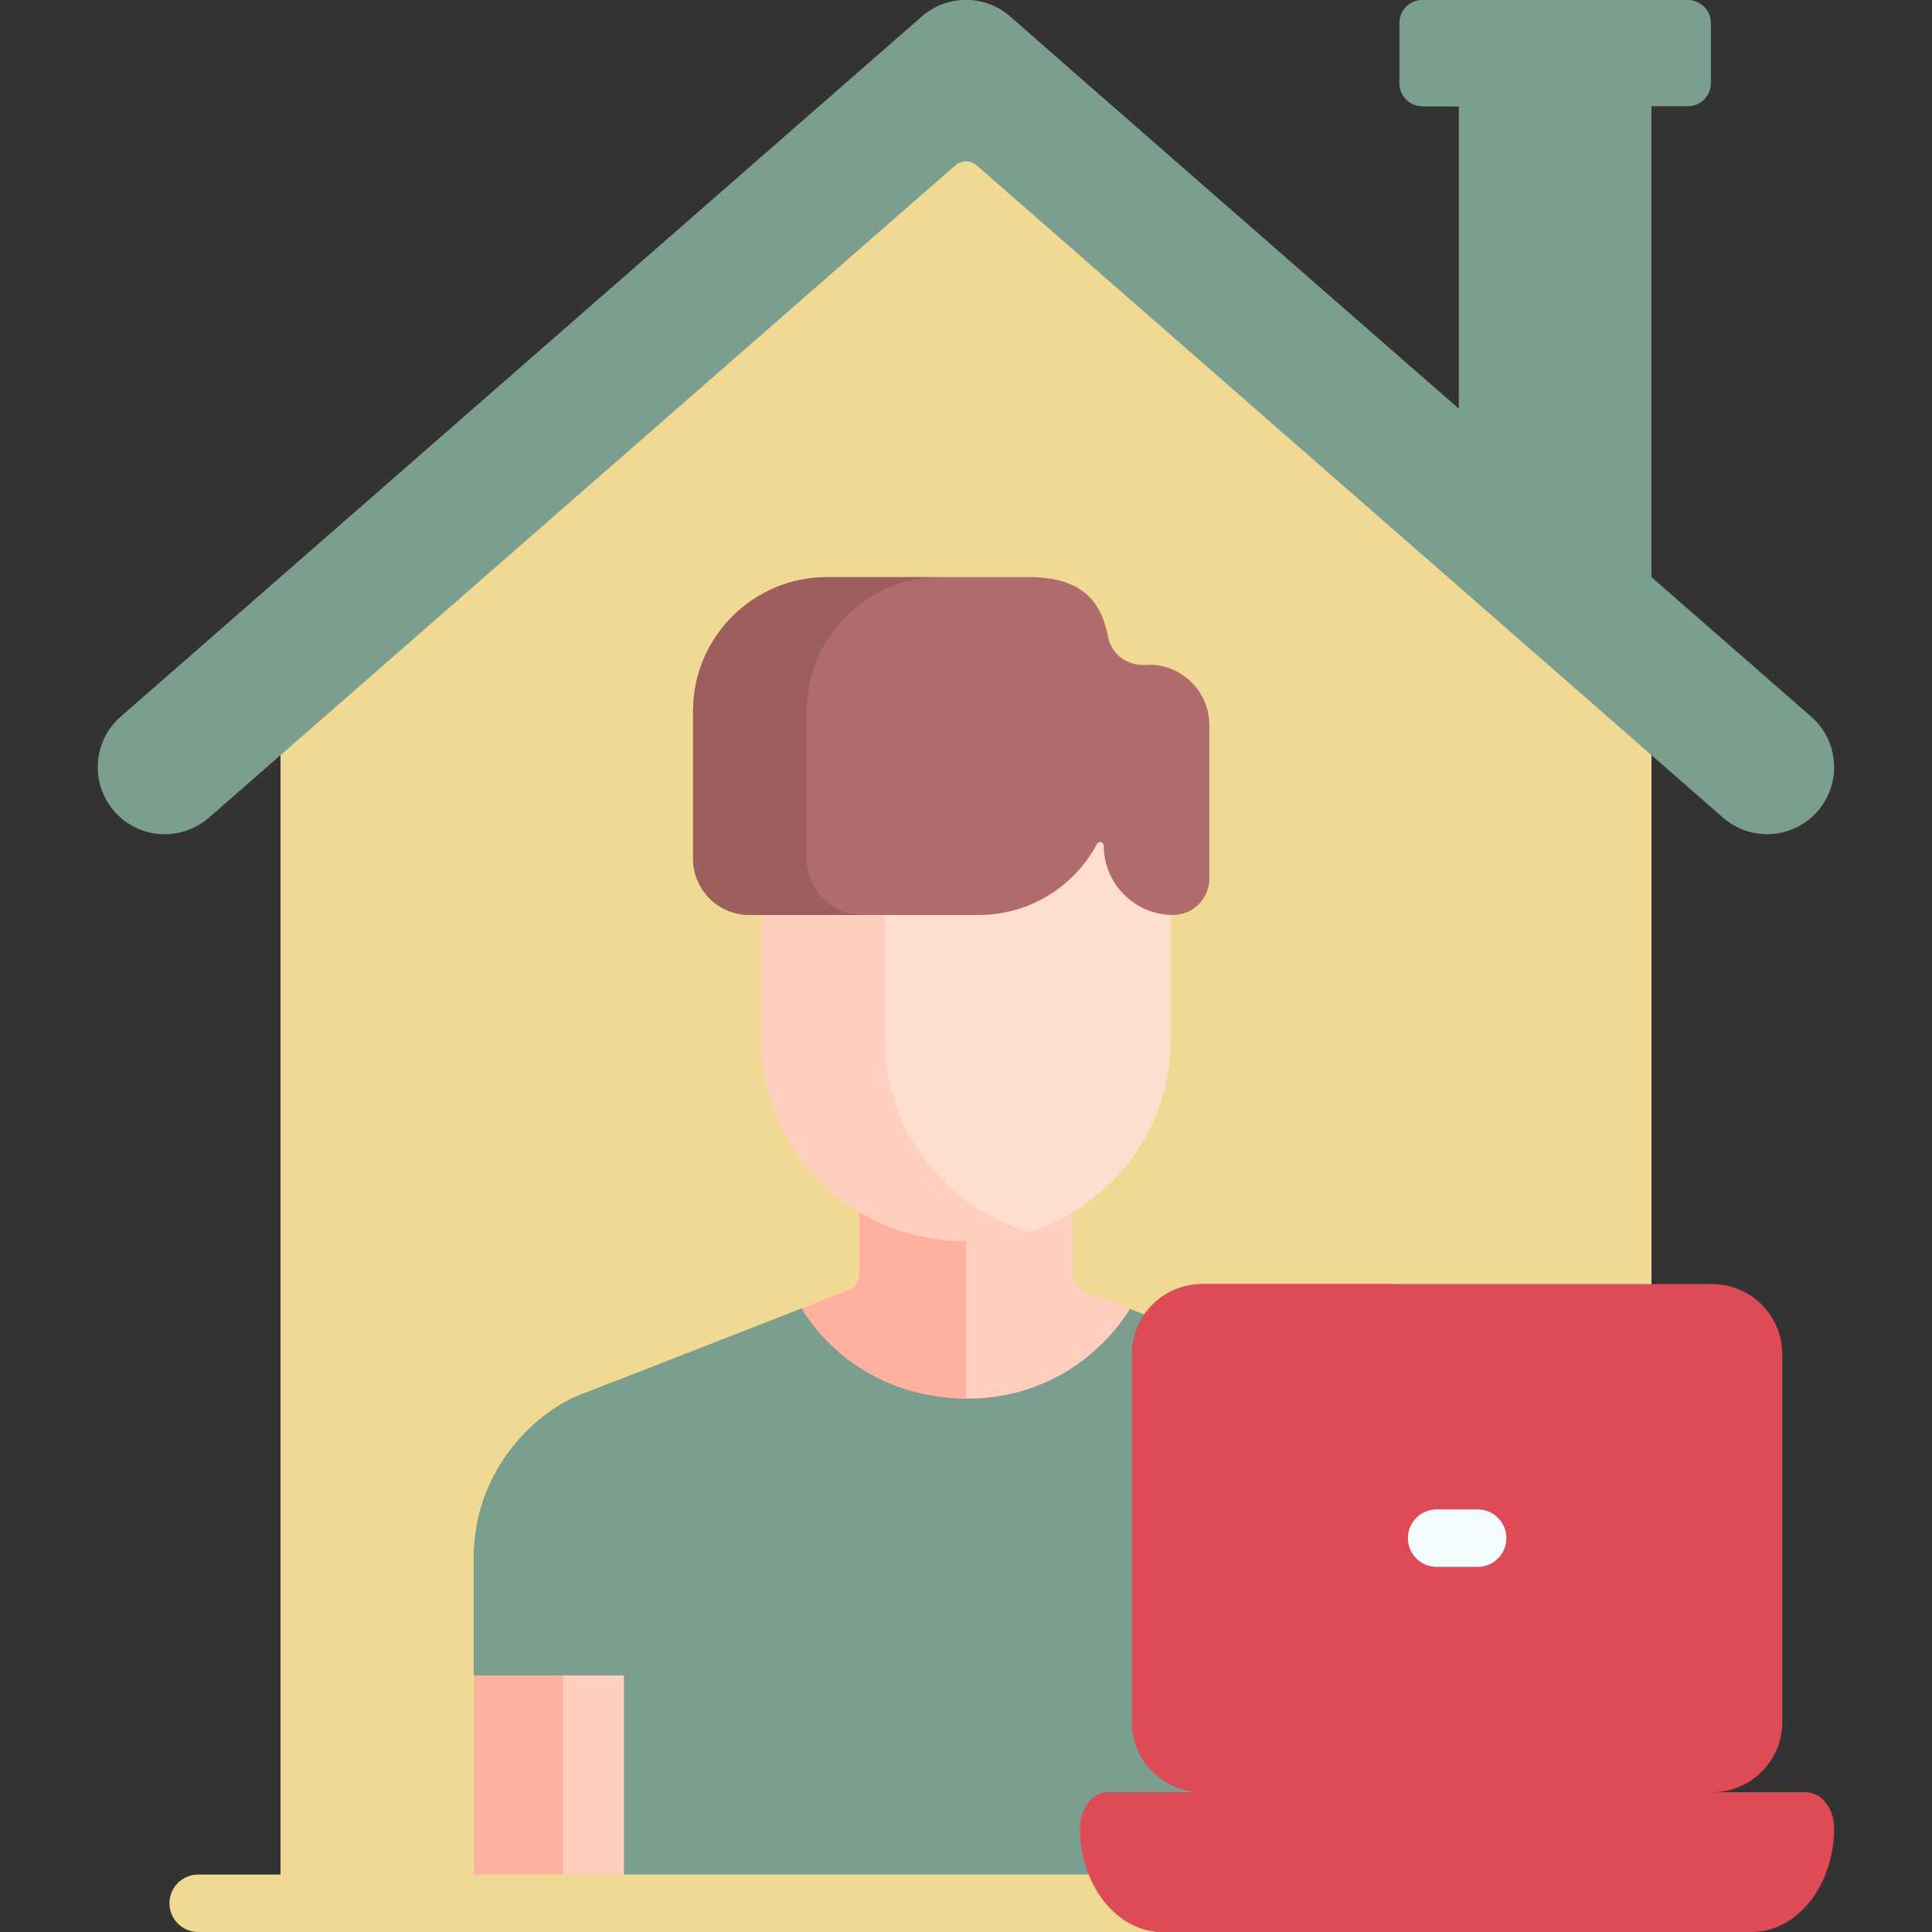 <?xml version="1.0" encoding="UTF-8"?> <svg xmlns="http://www.w3.org/2000/svg" width="512" height="512" viewBox="0 0 512 512" fill="none"><rect x="0" y="0" width="512" height="512" fill="#333333" stroke="none"/> <path d="M430.372 184.005L256 32.452L79.904 185.359L74.339 200.116V504.388H437.661V200.116L430.372 184.005Z" fill="#EFD993"></path> <path d="M115.61 241.716C115.61 221.809 124.425 203.542 138.655 191.186L288.716 60.886L256 32.452L79.904 185.359L74.339 200.117V504.389H115.61V241.716Z" fill="#EFD993"></path> <path d="M303.267 348.357C301.735 347.764 300.278 347.2 298.907 346.669C289.919 360.462 274.383 369.616 256.728 369.616C237.127 369.616 221.719 360.111 212.965 346.523L153.188 369.87C141.385 374.727 125.582 390.01 125.582 412.688V445.023H171.946V504.39H274.564H308.135L322.945 493.478V360.785L303.267 348.357Z" fill="#7C9E8E"></path> <path d="M149.272 400.016C149.272 385.766 155.716 374.329 162.489 366.236L153.188 369.869C141.385 374.726 125.582 390.009 125.582 412.687V445.022H149.272C149.272 426.488 149.272 409.607 149.272 400.016V400.016Z" fill="#7C9E8E"></path> <path d="M434.347 24.756H390.961L386.625 28.15V108.337L388.678 114.825L434.093 155.42L437.661 152.941V28.15L434.347 24.756Z" fill="#7C9E8E"></path> <path d="M412.144 24.756H390.961L386.625 28.15V108.337L388.678 114.825L412.144 135.8V24.756Z" fill="#7C9E8E"></path> <path d="M447.289 0H376.997C373.614 0 370.872 2.742 370.872 6.125V22.024C370.872 25.407 373.614 28.149 376.997 28.149H447.289C450.672 28.149 453.414 25.407 453.414 22.024V6.126C453.415 2.742 450.672 0 447.289 0V0Z" fill="#7C9E8E"></path> <path d="M407.407 22.025V6.126C407.407 2.743 410.149 0.001 413.532 0.001H376.997C373.614 0.001 370.872 2.743 370.872 6.126V22.025C370.872 25.408 373.614 28.15 376.997 28.15H413.532C410.15 28.15 407.407 25.408 407.407 22.025V22.025Z" fill="#7C9E8E"></path> <path d="M479.989 189.934L267.688 4.388C260.994 -1.462 251.006 -1.462 244.312 4.388L32.011 189.934C24.625 196.389 23.871 207.609 30.326 214.994C36.782 222.38 48.002 223.133 55.387 216.679L253.191 43.803C254.8 42.397 257.201 42.397 258.81 43.803L456.613 216.68C463.999 223.134 475.217 222.381 481.674 214.995C488.128 207.609 487.374 196.389 479.989 189.934Z" fill="#7C9E8E"></path> <path d="M47.235 200.083L259.535 14.536C263.812 10.798 269.432 9.461 274.681 10.5L267.687 4.388C260.993 -1.462 251.005 -1.462 244.311 4.388L32.012 189.934C24.626 196.389 23.872 207.609 30.327 214.994C33.641 218.786 38.212 220.816 42.874 221.034C39.566 214.037 41.118 205.429 47.235 200.083Z" fill="#7C9E8E"></path> <path d="M125.582 444.007H172.961V504.388H125.582V444.007Z" fill="#FFCEBE"></path> <path d="M149.272 444.007H125.582V504.389H149.272C149.272 487.248 149.272 464.544 149.272 444.007Z" fill="#FFB1A0"></path> <path d="M284.225 337.498L284.219 319.29C276.189 324.109 266.801 326.888 256.774 326.888C245.71 326.888 235.907 324.03 227.745 319.197V337.468C227.745 339.571 226.734 340.81 225.57 341.599L212.446 346.725C221.103 360.747 236.737 370.63 256.728 370.63C274.73 370.63 290.546 361.125 299.446 346.877C292.934 344.355 288.321 342.568 287.486 342.245C285.531 341.489 284.231 339.607 284.225 337.498V337.498Z" fill="#FFCEBE"></path> <path d="M256 326.875C245.254 326.744 235.716 323.916 227.745 319.197V337.468C227.745 339.571 226.734 340.81 225.57 341.599L212.446 346.725C220.997 360.575 236.359 370.381 256 370.619V326.875Z" fill="#FFB1A0"></path> <path d="M453.74 340.301H318.572C308.31 340.301 299.991 348.62 299.991 358.882V456.373C299.991 466.635 308.31 474.953 318.571 474.953L321.501 478.256H450.755L453.739 474.953C464.001 474.953 472.319 466.635 472.319 456.373V358.882C472.32 348.62 464.002 340.301 453.74 340.301V340.301Z" fill="#DE4A55"></path> <path d="M351.497 456.373V358.882C351.497 348.62 359.816 340.301 370.078 340.301H318.572C308.31 340.301 299.991 348.62 299.991 358.882V456.373C299.991 466.635 308.31 474.953 318.571 474.953L321.501 478.256H373.007L370.077 474.953C359.816 474.953 351.497 466.635 351.497 456.373V456.373Z" fill="#DE4A55"></path> <path d="M391.594 415.239H380.719C376.515 415.239 373.107 411.831 373.107 407.627C373.107 403.423 376.515 400.015 380.719 400.015H391.594C395.798 400.015 399.206 403.423 399.206 407.627C399.206 411.831 395.797 415.239 391.594 415.239Z" fill="#F4FBFF"></path> <path d="M180.573 504.388V412.393C180.573 408.189 177.165 404.781 172.961 404.781C168.757 404.781 165.349 408.189 165.349 412.393V504.388H180.573Z" fill="#7C9E8E"></path> <path d="M459.481 512H52.519C48.315 512 44.907 508.592 44.907 504.388C44.907 500.184 48.315 496.776 52.519 496.776H459.481C463.685 496.776 467.093 500.184 467.093 504.388C467.093 508.592 463.685 512 459.481 512Z" fill="#EFD993"></path> <path d="M478.511 474.953H293.801C289.631 474.953 286.25 479.208 286.25 484.456C286.25 499.668 296.048 512 308.135 512H464.177C476.264 512 486.061 499.668 486.061 484.456C486.061 479.208 482.681 474.953 478.511 474.953Z" fill="#DE4A55"></path> <path d="M337.756 484.456C337.756 479.207 341.137 474.953 345.307 474.953H293.801C289.631 474.953 286.25 479.208 286.25 484.456C286.25 499.668 296.048 512 308.135 512H359.641C347.554 512 337.756 499.668 337.756 484.456Z" fill="#DE4A55"></path> <path d="M292.502 222.091C292.502 221.107 291.185 220.768 290.721 221.636C284.736 232.83 272.941 240.449 259.36 240.449H201.728V275.421C201.728 303.381 223.636 328.918 256.774 328.918C286.273 328.918 310.271 304.919 310.271 275.421V240.419C300.447 240.102 292.502 231.989 292.502 222.091V222.091Z" fill="#FFDECF"></path> <path d="M234.444 275.421V241.913H234.223V240.448H201.728V275.42C201.728 303.38 223.636 328.917 256.774 328.917C262.289 328.917 267.611 328.077 272.621 326.52C249.125 319.556 234.444 298.305 234.444 275.421Z" fill="#FFCEBE"></path> <path d="M303.797 176.216C298.987 176.586 294.574 173.561 293.648 168.827C292.089 160.854 288.141 152.942 272.722 152.942H219.224C199.59 152.942 183.673 168.859 183.673 188.493V227.51C183.673 235.777 190.375 242.479 198.642 242.479H259.361C272.942 242.479 284.737 234.86 290.722 223.666C291.186 222.798 292.503 223.137 292.503 224.121C292.503 234.218 300.764 242.479 310.861 242.479C316.154 242.479 320.484 238.149 320.484 232.856V192.14C320.484 182.548 312.115 175.576 303.797 176.216Z" fill="#B06C6C"></path> <path d="M213.78 227.51V188.493C213.78 168.858 229.697 152.942 249.331 152.942H219.223C199.589 152.942 183.672 168.859 183.672 188.493V227.51C183.672 235.777 190.374 242.479 198.641 242.479H228.749C220.482 242.479 213.78 235.777 213.78 227.51V227.51Z" fill="#9D5E5E"></path> </svg> 